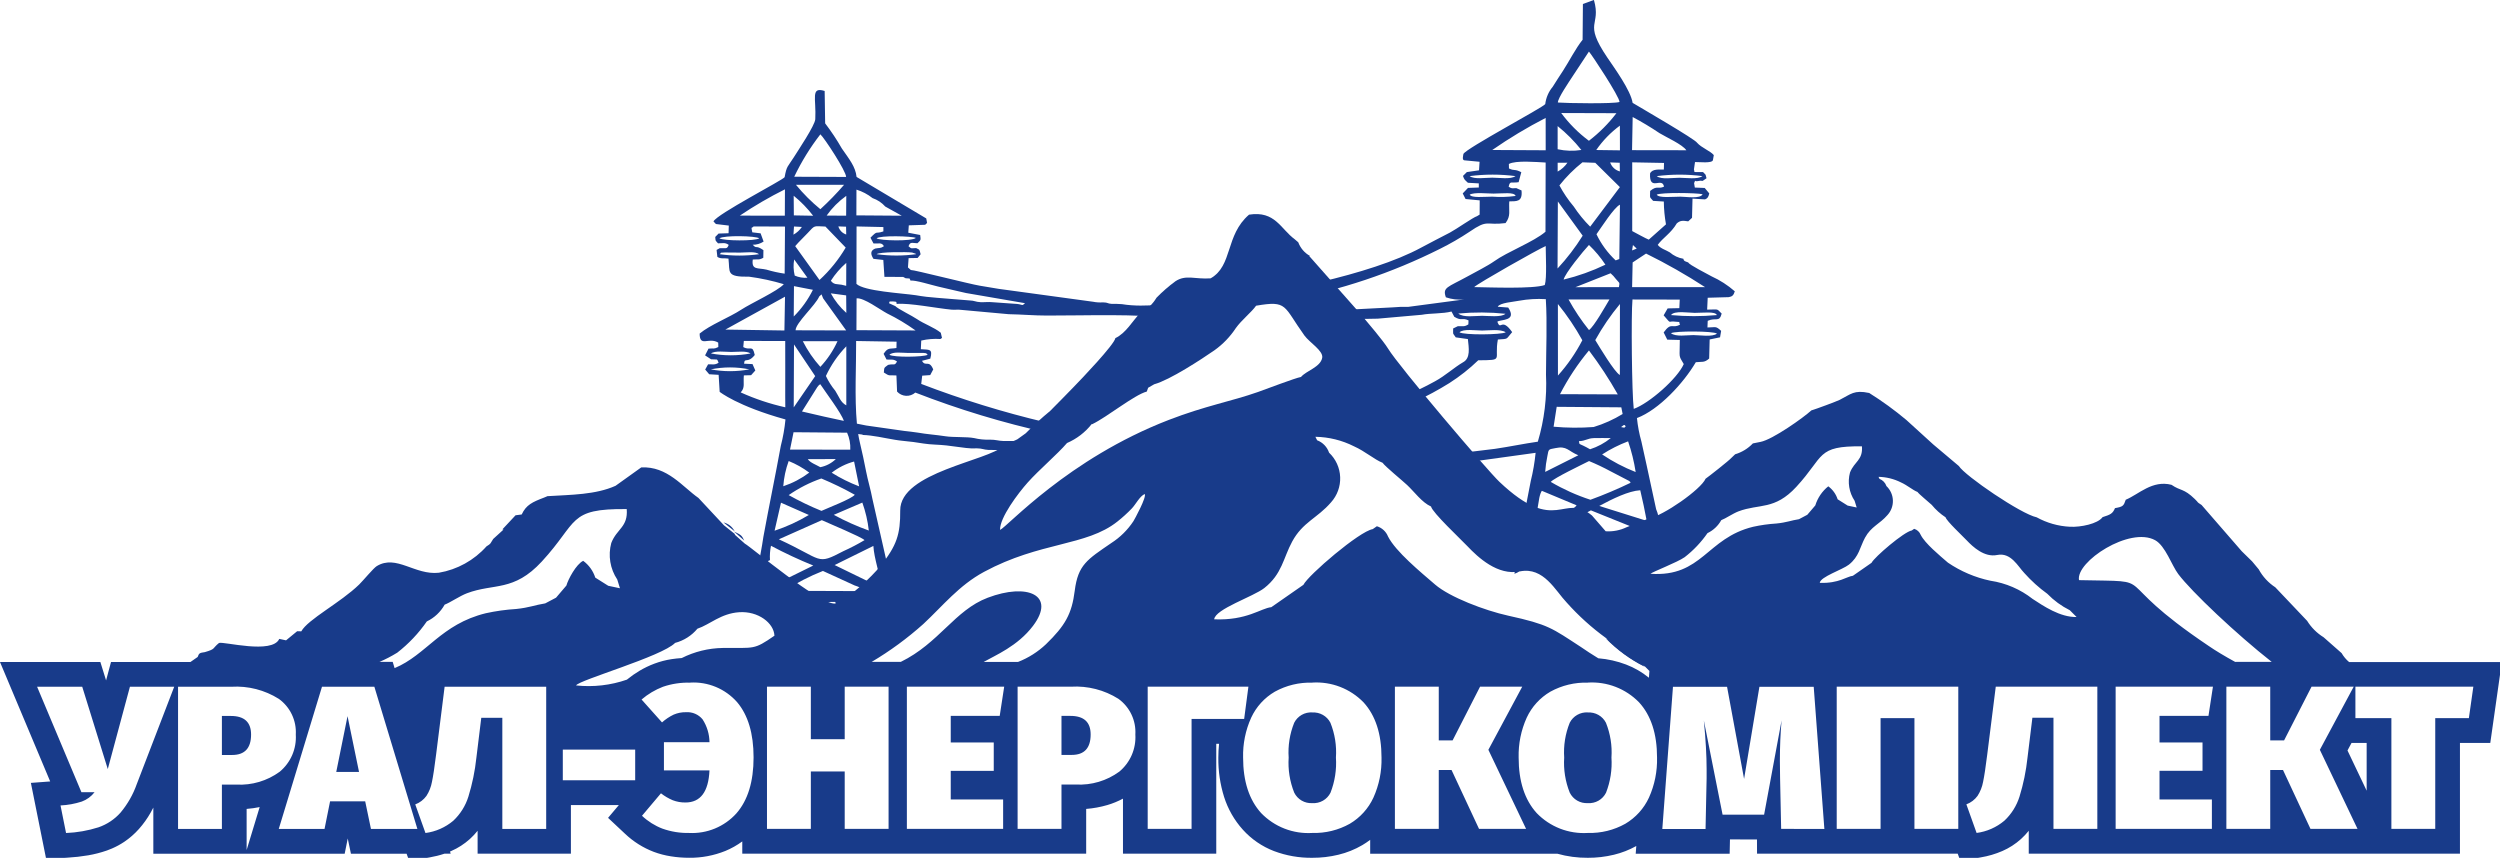 <?xml version="1.0" encoding="UTF-8"?> <svg xmlns="http://www.w3.org/2000/svg" width="204" height="70" viewBox="0 0 204 70" fill="none"> <g clip-path="url(#clip0_344_1502)"> <path fill-rule="evenodd" clip-rule="evenodd" d="M65.168 49.15L61.948 49.14L61.928 49.19C61.783 49.133 61.629 49.105 61.474 49.105H61.19C61.16 49.105 61.131 49.105 61.102 49.108C61.629 47.371 62.028 45.597 62.293 43.801C62.744 41.339 63.264 38.85 63.712 36.389C63.896 35.679 64.024 34.956 64.095 34.227C60.173 33.141 58.724 31.974 58.724 31.974C58.721 31.951 58.72 31.928 58.72 31.905L58.641 30.586L57.871 30.54L57.544 30.155L57.779 29.731C58.179 29.717 58.334 29.798 58.638 29.598C58.487 29.216 58.562 29.37 58.022 29.318L57.534 28.998L57.816 28.448C58.271 28.406 58.227 28.507 58.616 28.317L58.607 27.956C57.814 27.479 57.1 28.371 57.09 27.22C57.934 26.514 59.514 25.905 60.49 25.266C61.282 24.747 63.488 23.737 63.958 23.189C63.035 22.911 62.092 22.707 61.136 22.579C59.217 22.604 59.577 22.233 59.443 21.103C59.038 21.044 58.828 21.146 58.537 20.962L58.473 20.395L58.73 20.253C59.24 20.22 59.307 20.373 59.464 19.984C59.17 19.77 58.994 19.853 58.591 19.857C58.343 19.574 58.401 19.7 58.364 19.334L58.637 19.058L59.451 19.031L59.47 18.407L58.419 18.28L58.22 18.07C58.477 17.481 63.889 14.692 64.025 14.458C64.192 13.517 64.283 13.617 64.764 12.852C65.126 12.274 66.499 10.231 66.527 9.727C66.617 8.051 66.116 7.054 67.292 7.423L67.333 10.067C67.832 10.72 68.287 11.405 68.695 12.118C69.297 12.991 69.809 13.595 69.896 14.437L75.583 17.824L75.65 18.192L75.494 18.342L74.158 18.388L74.116 18.99L75.087 19.175C75.142 19.601 75.152 19.584 74.862 19.849C74.4 19.835 74.282 19.708 74.135 20.093C74.406 20.337 74.349 20.249 74.758 20.243C75.078 20.404 75.015 20.341 75.122 20.747L74.878 21.05L74.143 21.064L74.089 21.824L74.324 22.033C74.517 22 79.178 23.19 79.945 23.312C80.487 23.398 80.972 23.479 81.489 23.57L89.199 24.623C89.463 24.676 89.734 24.693 90.003 24.673C90.458 24.684 90.329 24.772 90.722 24.797C90.999 24.79 91.275 24.797 91.551 24.819C93.573 25.148 95.603 24.684 97.371 24.683C97.627 24.685 97.883 24.645 98.127 24.565C98.428 24.506 98.726 24.565 99.03 24.531C103.706 24.021 111.832 22.456 115.968 20.205C116.695 19.809 117.568 19.37 118.319 18.976C118.83 18.708 120.211 17.73 120.525 17.64L120.738 17.511L120.744 16.35L119.59 16.24L119.358 15.783L119.788 15.333L120.67 15.301V14.964L119.781 14.914C119.522 14.667 119.49 14.683 119.379 14.356L119.696 14.041L120.689 13.898L120.733 13.2L119.484 13.082C119.292 13.047 119.394 12.716 119.415 12.562C119.623 12.11 125.918 8.768 126.092 8.494C126.154 7.975 126.365 7.484 126.7 7.083C126.975 6.636 127.248 6.227 127.531 5.792C128.05 4.994 128.565 3.959 129.141 3.243L129.165 0.326L130.064 -0.004C130.685 2.179 129.145 1.72 131.159 4.698C131.74 5.558 133.063 7.368 133.222 8.394C133.857 8.777 138.344 11.373 138.485 11.652C138.835 12.054 139.563 12.316 139.846 12.655L139.775 13.063C139.716 13.35 138.625 13.213 138.312 13.223L138.225 13.832C138.332 14.073 138.013 14.041 138.97 14.043C139.278 14.374 139.125 14.134 139.252 14.544C138.72 14.929 139.054 14.671 138.587 14.771C138.169 14.86 138.415 14.566 138.238 14.947L138.297 15.304L139.105 15.338L139.476 15.783C139.409 16.061 139.352 16.184 139.13 16.271L138.109 16.207L138.069 17.774L137.758 18.063C137.298 17.987 137.107 17.99 136.827 18.226C136.341 19.05 135.697 19.391 135.271 19.981C135.51 20.293 135.931 20.393 136.254 20.593C136.57 20.867 136.955 21.048 137.366 21.117C137.388 21.333 137.579 21.338 137.76 21.415C137.837 21.617 139.282 22.327 139.665 22.55C140.352 22.862 140.99 23.274 141.559 23.771C141.46 24.094 141.361 24.195 141.064 24.248L139.349 24.296L139.303 25.265C140.312 25.258 140.044 25.16 140.489 25.59C140.292 26.338 140.028 25.876 139.35 26.178L139.328 26.721C140.016 26.721 139.987 26.57 140.445 26.999L140.356 27.525L139.508 27.701L139.468 29.256C139.066 29.617 138.884 29.497 138.379 29.556C137.384 31.254 135.376 33.433 133.575 34.114C133.64 34.76 133.761 35.399 133.937 36.024C134.07 36.648 134.204 37.231 134.349 37.89L135.14 41.55C135.221 41.74 135.285 41.937 135.329 42.138C135.385 42.554 135.479 42.964 135.609 43.363C135.743 43.772 135.835 44.194 135.885 44.621C135.554 44.363 135.26 44.062 135.009 43.725V43.735L129.817 41.645C129.507 41.813 129.226 41.963 128.987 42.077C128.153 42.475 126.175 43.141 125.604 43.634L126.647 44.066L126.857 44.36C126.659 44.575 126.401 44.727 126.116 44.796L124.999 44.263C124.843 44.498 125.007 44.014 124.843 44.568C124.808 44.719 124.783 44.873 124.769 45.027C124.702 45.259 124.651 45.495 124.618 45.733C124.523 45.63 124.776 45.527 124.404 45.733L124.3 46.29C123.791 46.639 124.103 46.639 123.576 46.82L123.74 45.891C123.65 45.504 124.707 40.347 124.911 39.244C125.098 38.49 125.23 37.723 125.306 36.95L120.28 37.646C119.969 37.701 119.68 37.646 119.376 37.678L115.74 37.908C115.329 37.924 115.237 38.026 114.814 38.038C114.615 38.044 114.414 38.049 114.213 38.053C114.221 37.959 114.223 37.865 114.22 37.77C114.221 37.609 114.189 37.449 114.129 37.3C115.515 37.287 116.898 37.182 118.27 36.986C118.571 36.959 118.874 36.953 119.175 36.967L121.99 36.625C123.166 36.454 124.35 36.203 125.487 36.041C126.015 34.268 126.241 32.419 126.153 30.571C126.156 28.618 126.261 26.324 126.138 24.411C125.407 24.365 124.674 24.409 123.955 24.54C123.531 24.631 122.375 24.699 122.216 25.031L123.069 25.096C123.829 26.237 122.436 26.048 122.184 26.25C122.465 27.047 122.503 25.838 123.393 27.101C122.851 27.711 123.142 27.64 122.226 27.704C121.907 29.41 122.779 29.378 120.624 29.4C119.903 30.096 119.116 30.717 118.272 31.257C116.476 32.377 114.546 33.269 112.528 33.911L109.072 34.598C108.913 34.467 108.725 34.378 108.523 34.338C108.26 34.285 107.987 34.319 107.744 34.434C107.501 34.548 107.302 34.738 107.175 34.975L100.826 36.236L99.978 36.177L99.491 36.107C99.432 36.099 99.373 36.095 99.314 36.095H97.532C97.371 36.103 97.21 36.127 97.053 36.166H95.171C95.038 36.119 94.897 36.095 94.755 36.095H93.16C93.161 36.016 93.155 35.938 93.143 35.86C94.158 36.015 95.187 36.046 96.209 35.953C96.697 35.893 97.187 35.859 97.679 35.851C103.417 35.361 109.076 34.182 114.533 32.341C115.411 31.984 116.267 31.574 117.096 31.114C117.937 30.659 118.669 29.977 119.383 29.563C120.013 29.229 119.853 28.38 119.779 27.668L118.791 27.529C118.521 27.113 118.579 27.4 118.577 26.802L118.957 26.618C119.378 26.605 119.48 26.684 119.819 26.47L119.831 26.143C119.286 25.891 119.286 26.228 118.669 25.849L118.493 25.516C118.48 25.492 118.459 25.451 118.44 25.42C117.731 25.609 116.731 25.55 116.017 25.686L112.423 26.003C110.587 26.025 108.872 26.101 107.102 26.16V26.027C107.102 25.81 107.046 25.598 106.939 25.41C107.123 25.41 107.291 25.405 107.434 25.405C108.356 25.405 109.033 25.272 109.926 25.274L113.593 25.084C114.031 25.044 114.472 25.029 114.913 25.04L119.46 24.436C118.961 24.483 118.457 24.423 117.983 24.26C117.693 23.44 118.116 23.455 119.754 22.554C120.316 22.244 121.441 21.668 121.908 21.331C123.012 20.535 125.142 19.743 126.112 18.91L126.125 13.263C125.382 13.225 123.686 13.07 123.124 13.381L123.132 13.744C123.583 13.971 123.591 13.763 124.138 14.052L123.92 14.866C123.325 14.967 123.207 14.714 123.108 15.24C123.398 15.417 123.361 15.358 123.732 15.351L124.156 15.54C124.26 16.518 123.716 16.409 123.156 16.433C123.104 17.217 123.308 17.592 122.853 18.204C121.203 18.417 121.453 17.851 119.904 18.918C119.133 19.431 118.33 19.895 117.5 20.307C113.559 22.283 109.356 23.689 105.019 24.483C104.99 24.474 104.96 24.466 104.932 24.459C104.746 24.4 104.553 24.365 104.358 24.354H103.294C103.264 24.354 103.234 24.355 103.205 24.357L102.253 24.425H101.871C101.636 24.425 101.406 24.491 101.207 24.616C101.009 24.741 100.849 24.919 100.746 25.131C100.496 25.159 100.247 25.185 99.998 25.209C100.212 25.287 100.435 25.336 100.662 25.356C100.595 25.611 100.61 25.88 100.704 26.127C99.818 26.127 98.93 26.121 98.046 26.127C98.046 25.833 96.452 26.05 95.904 25.985C92.476 25.582 88.887 25.755 85.425 25.75C84.371 25.75 83.398 25.657 82.309 25.638L78.46 25.288C78.186 25.245 77.908 25.293 77.642 25.268C76.466 25.159 74.22 24.71 73.179 24.798C73.077 24.688 73.312 24.614 72.863 24.596C72.415 24.578 72.624 24.68 72.547 24.744L73.06 24.98C73.265 25.205 74.451 25.779 74.835 26.044C75.393 26.429 76.235 26.717 76.767 27.151L76.868 27.576L76.734 27.664C76.21 27.628 75.684 27.67 75.173 27.79L75.14 28.495C75.815 28.554 76.139 28.423 75.913 29.266L75.236 29.443C75.514 29.972 75.807 29.318 76.152 30.144L75.906 30.607L75.252 30.654L75.172 31.328C78.476 32.595 81.861 33.64 85.305 34.456C86.061 34.634 86.826 34.767 87.597 34.855C87.469 34.933 87.35 35.024 87.241 35.127C87.136 35.224 87.04 35.331 86.957 35.447C86.924 35.496 86.888 35.546 86.854 35.597L85.555 35.324C81.854 34.508 78.221 33.408 74.689 32.033C74.481 32.219 74.207 32.314 73.928 32.299C73.65 32.284 73.388 32.16 73.201 31.953L73.148 30.637C72.525 30.59 72.624 30.735 72.122 30.396C72.162 29.973 72.11 30.043 72.466 29.776C72.995 29.655 72.99 29.879 73.197 29.497C72.877 29.276 72.775 29.37 72.341 29.338L72.102 28.873C72.472 28.32 72.583 28.498 73.149 28.398L73.161 27.881L69.86 27.826C69.874 29.78 69.721 32.446 69.924 34.57C70.401 34.667 70.688 34.722 70.688 34.722L73.774 35.162C74.091 35.204 74.568 35.245 74.878 35.3C75.617 35.433 76.394 35.481 77.149 35.599C77.802 35.701 78.887 35.63 79.494 35.748C79.906 35.849 80.33 35.892 80.754 35.875C81.268 35.872 81.438 35.973 81.891 35.987C82.302 35.998 82.733 35.973 83.145 35.979C83.609 35.986 83.783 36.09 84.281 36.09L86.602 36.086C86.575 36.165 86.555 36.246 86.543 36.329C86.493 36.372 86.447 36.42 86.401 36.467C86.331 36.505 86.265 36.55 86.204 36.6L86.159 36.626C85.977 36.702 85.816 36.821 85.689 36.971C85.311 36.96 84.944 36.941 84.595 36.913C83.282 36.78 81.964 36.714 80.645 36.713C80.246 36.693 80.175 36.591 79.717 36.585C79.419 36.603 79.121 36.593 78.825 36.554L77.215 36.346C76.653 36.279 75.927 36.287 75.369 36.193C74.81 36.099 74.27 36.027 73.694 35.975C72.85 35.898 71.885 35.645 70.995 35.539C70.794 35.517 70.596 35.498 70.393 35.493L70.388 35.463L70.028 35.416C70.065 35.651 70.109 35.874 70.159 36.086C70.346 36.863 70.526 37.694 70.673 38.465C70.812 39.196 71.055 39.974 71.189 40.712L72.776 47.729C72.128 47.984 71.592 48.465 71.268 49.082L69.172 49.13C69.305 49.745 70.054 50.273 70.122 50.77L69.764 51.429C69.143 50.719 68.601 49.944 68.145 49.118L66.128 49.13C65.599 49.985 65.079 50.771 64.546 51.595L61.136 56.75L61.102 57.103C61.062 57.118 61.028 57.13 60.998 57.14C60.984 57.055 60.962 56.972 60.932 56.892C60.895 56.606 60.761 56.342 60.552 56.144C61.575 54.742 64.772 49.955 65.168 49.15ZM58.459 55.57C58.595 55.244 58.743 54.883 58.896 54.507C59.063 54.738 59.304 54.905 59.58 54.98L59.364 55.51H58.842C58.712 55.513 58.584 55.533 58.459 55.57ZM130.498 41.285L134.373 42.501C134.218 41.66 134.04 40.841 133.844 40.004C132.885 40.062 131.601 40.697 130.498 41.285ZM68.857 34.344C67.9 34.143 66.673 33.874 65.442 33.577L66.686 31.596C66.726 31.536 66.772 31.479 66.823 31.427L66.934 31.349C67.342 31.976 68.654 33.702 68.857 34.343V34.344ZM64.081 33.236C62.829 32.957 61.609 32.549 60.44 32.02C60.816 31.63 60.637 31.269 60.698 30.632L61.289 30.616L61.634 30.231L61.406 29.71L60.718 29.678C60.752 29.117 60.999 29.713 61.588 28.968C61.394 28.08 61.253 28.653 60.651 28.321L60.697 27.819L64.074 27.828C64.082 29.318 64.074 30.81 64.074 32.299C64.075 32.678 64.078 32.985 64.081 33.234L64.081 33.236ZM67.15 46.589C66.053 47.022 65.002 47.565 64.013 48.21L70.492 48.235C70.309 47.989 70.604 48.168 70.169 47.937C70.029 47.874 69.885 47.819 69.737 47.773L67.15 46.589ZM62.83 45.707L62.662 45.783L62.631 46.274L62.24 48.179L66.363 46.148C65.186 45.67 64.034 45.132 62.912 44.535C62.833 44.92 62.805 45.313 62.83 45.705V45.707ZM71.959 47.985C71.8 46.885 71.324 45.562 71.267 44.548L68.105 46.108L71.959 47.985ZM70.548 44.075C70.281 43.804 67.655 42.723 67.061 42.445L63.554 44.007C67.235 45.698 66.572 46.15 68.833 44.968C69.421 44.703 69.994 44.404 70.548 44.073V44.075ZM66.004 42.023L63.729 41.02L63.206 43.306C64.184 42.983 65.123 42.552 66.005 42.021L66.004 42.023ZM70.895 43.294C70.808 42.515 70.63 41.749 70.366 41.011L68.037 42.011C68.955 42.512 69.911 42.94 70.895 43.292L70.895 43.294ZM128.653 41.235L125.82 40.053C125.766 40.151 125.803 40.011 125.703 40.28C125.662 40.395 125.63 40.513 125.607 40.633L125.234 42.845C125.822 42.655 126.437 42.336 127.023 42.091C127.512 41.883 128.367 41.639 128.654 41.233L128.653 41.235ZM69.751 40.373C68.867 39.878 67.955 39.435 67.021 39.044C66.075 39.372 65.179 39.829 64.357 40.401C65.222 40.885 66.115 41.315 67.032 41.688C67.55 41.448 69.507 40.702 69.752 40.37L69.751 40.373ZM129.664 37.624C129.102 37.909 126.82 39.001 126.542 39.323C127.565 39.925 128.651 40.414 129.78 40.781C130.894 40.374 131.986 39.912 133.054 39.396C132.995 39.299 133.075 39.349 132.933 39.243L131.419 38.456C130.849 38.147 130.264 37.869 129.665 37.622L129.664 37.624ZM66.036 38.566C65.519 38.179 64.954 37.861 64.356 37.62C64.114 38.282 63.966 38.975 63.915 39.678C64.677 39.424 65.393 39.048 66.036 38.565V38.566ZM70.105 39.687L69.694 37.66C69.03 37.839 68.409 38.15 67.867 38.574C68.575 39.017 69.325 39.39 70.105 39.687V39.687ZM68.203 37.461L65.917 37.465C66.094 37.751 66.611 37.931 66.939 38.122C67.415 38.028 67.854 37.798 68.203 37.461V37.461ZM126.087 38.508L128.791 37.15C127.95 36.806 127.861 36.363 126.922 36.566C126.373 36.684 126.369 36.596 126.265 37.223C126.175 37.647 126.116 38.076 126.087 38.508V38.508ZM133.471 38.519C133.34 37.667 133.134 36.828 132.853 36.013C132.11 36.293 131.4 36.651 130.733 37.082C131.59 37.66 132.508 38.142 133.471 38.519ZM69.122 35.307L64.754 35.27L64.465 36.687L69.383 36.693C69.407 36.217 69.318 35.742 69.122 35.307ZM131.439 35.748C130.993 35.748 130.513 35.734 130.071 35.748C129.512 35.767 129.393 35.983 128.842 35.998C128.901 36.293 128.816 36.185 129.186 36.363C129.398 36.464 129.546 36.548 129.749 36.66C130.363 36.463 130.935 36.154 131.438 35.75L131.439 35.748ZM132.67 34.785C132.521 34.688 132.623 34.574 132.279 34.849C132.733 34.929 132.453 34.921 132.668 34.784L132.67 34.785ZM132.407 33.785L132.299 33.238L127.026 33.197L126.774 34.819C127.861 34.917 128.955 34.926 130.044 34.844C130.872 34.592 131.666 34.236 132.405 33.784L132.407 33.785ZM129.66 28.596C128.744 29.695 127.951 30.891 127.297 32.164L132.01 32.181C131.306 30.935 130.52 29.738 129.659 28.596H129.66ZM66.52 30.691L64.79 28.106L64.768 33.242L66.52 30.691ZM69.059 33.077V28.258C68.374 28.967 67.81 29.786 67.393 30.68C67.597 31.113 67.855 31.52 68.16 31.889C68.442 32.325 68.596 32.849 69.059 33.077ZM61.148 30.14C60.108 29.929 59.037 29.929 57.998 30.14C59.038 30.337 60.107 30.337 61.148 30.14ZM75.701 28.951C75.52 28.816 75.736 28.792 74.937 28.801C74.66 28.804 74.383 28.801 74.106 28.801C73.65 28.801 72.865 28.669 72.577 28.95C72.906 29.174 75.346 29.141 75.701 28.951H75.701ZM61.248 28.843C60.907 28.608 60.159 28.719 59.674 28.719C59.189 28.719 58.351 28.592 58.016 28.843C59.084 29.043 60.179 29.043 61.247 28.844L61.248 28.843ZM66.942 29.935C67.519 29.319 67.991 28.612 68.34 27.844H65.51C65.893 28.601 66.374 29.305 66.942 29.936V29.935ZM129.118 27.763C128.542 26.721 127.874 25.731 127.124 24.807L127.128 30.644C127.911 29.773 128.58 28.805 129.118 27.764V27.763ZM132.181 30.6L132.187 24.807C131.426 25.724 130.752 26.71 130.174 27.752C130.493 28.274 131.751 30.383 132.18 30.6L132.181 30.6ZM122.868 27.115C122.44 26.829 121.477 26.971 120.937 26.972C120.426 26.972 119.418 26.81 119.094 27.115C119.436 27.354 122.513 27.325 122.867 27.116L122.868 27.115ZM140.104 27.223C139.819 27.005 136.695 26.994 136.349 27.19C136.755 27.504 137.632 27.343 138.172 27.343C138.692 27.343 139.733 27.519 140.104 27.223H140.104ZM64.057 24.21L59.192 26.893L64.008 26.968L64.057 24.21ZM67.164 24.34L67.038 24.021L66.852 24.187C66.553 24.9 64.918 26.356 64.919 26.951L69.048 26.963L67.164 24.34ZM69.897 24.34L69.885 26.943L74.709 26.965C73.973 26.438 73.195 25.972 72.382 25.573C71.791 25.257 70.503 24.289 69.896 24.342L69.897 24.34ZM140.096 25.711C139.97 25.39 138.986 25.53 138.279 25.53C137.82 25.53 136.607 25.32 136.356 25.711C137.6 25.826 138.852 25.826 140.096 25.711ZM122.844 25.603C121.565 25.47 120.275 25.464 118.995 25.584C119.416 25.937 120.361 25.769 120.938 25.77C121.412 25.771 122.532 25.911 122.843 25.603H122.844ZM137.067 24.447L133.21 24.439C133.092 25.674 133.158 32.126 133.314 33.365C134.586 32.906 136.875 30.894 137.395 29.709C136.936 28.944 137.073 29.243 137.073 27.742L136.049 27.715L135.755 27.127C136.398 26.236 136.448 26.861 137.094 26.485C136.889 26.15 137.297 26.327 136.73 26.25C136.034 26.154 136.452 26.528 135.753 25.732L136.079 25.166L137.034 25.145L137.067 24.447ZM131.335 24.435L127.994 24.438C128.476 25.316 129.034 26.15 129.661 26.931C130.07 26.653 131.004 24.985 131.332 24.436L131.335 24.435ZM69.061 25.531L69.048 24.104L67.792 23.937C68.12 24.537 68.548 25.076 69.058 25.531L69.061 25.531ZM66.335 23.648L64.788 23.348L64.769 25.826C65.406 25.191 65.934 24.456 66.332 23.65L66.335 23.648ZM134.318 20.691L133.223 21.416L133.18 23.43H139.133C137.584 22.422 135.976 21.508 134.318 20.691ZM131.424 22.298L128.557 23.434L132.105 23.43C132.183 22.973 132.149 23.136 131.861 22.771C131.733 22.597 131.587 22.439 131.424 22.298V22.298ZM126.129 20.078C125.518 20.334 120.564 23.137 120.292 23.427C121.506 23.447 125.12 23.59 126.054 23.258C126.235 22.687 126.131 20.796 126.129 20.078V20.078ZM69.05 23.324L69.056 21.452C68.569 21.875 68.146 22.366 67.798 22.908C67.854 22.994 67.93 23.065 68.019 23.114C68.109 23.163 68.209 23.189 68.312 23.19C68.562 23.207 68.809 23.252 69.05 23.323V23.324ZM65.886 22.664L64.805 21.171C64.727 21.608 64.742 22.057 64.849 22.488C65.175 22.631 65.531 22.691 65.886 22.663V22.664ZM129.659 19.99C129.215 20.457 127.695 22.317 127.592 22.814C128.768 22.53 129.911 22.122 131.002 21.598C130.616 21.013 130.166 20.473 129.659 19.99V19.99ZM61.941 20.743C61.633 20.491 60.862 20.612 60.4 20.612L59.145 20.602C58.636 20.637 58.955 20.569 58.721 20.743C59.789 20.893 60.873 20.892 61.942 20.743L61.941 20.743ZM74.749 20.743C74.726 20.726 74.696 20.668 74.681 20.692L74.425 20.606C73.982 20.551 71.754 20.547 71.533 20.743C72.6 20.888 73.683 20.888 74.75 20.743L74.749 20.743ZM133.248 19.994L133.178 20.437L133.556 20.285L133.248 19.994ZM66.871 22.847C67.71 22.076 68.43 21.185 69.009 20.203L67.355 18.487C66.371 18.455 66.527 18.344 65.906 19.016C65.572 19.38 65.205 19.708 64.888 20.084L66.871 22.847ZM61.955 19.447C61.684 19.242 59.089 19.186 58.703 19.447C59.055 19.661 61.612 19.681 61.955 19.447H61.955ZM74.736 19.414C74.406 19.265 71.822 19.195 71.529 19.447C71.796 19.643 74.41 19.705 74.736 19.414H74.736ZM129.146 19.23L127.121 16.44L127.096 21.91C127.864 21.085 128.55 20.188 129.147 19.231L129.146 19.23ZM131.837 21.249L132.136 21.137L132.188 16.702C131.707 16.921 130.66 18.572 130.272 19.114C130.656 19.918 131.187 20.642 131.839 21.249H131.837ZM61.494 18.477C61.318 18.676 61.278 18.41 61.387 18.958L62.065 19.04L62.31 19.712C62.045 19.885 61.736 19.976 61.42 19.973C61.779 20.358 61.633 19.952 62.295 20.411L62.285 21.035C61.932 21.237 61.814 21.143 61.426 21.178C61.309 22.061 61.838 21.837 62.543 22.002C63.029 22.148 63.526 22.258 64.028 22.331L64.056 18.488L61.494 18.477ZM74.306 22.903L74.219 22.726L73.9 22.705L73.698 22.598L72.169 22.591L72.078 21.213L71.273 21.121C71.043 20.757 70.993 20.464 71.411 20.284C71.782 20.205 71.843 20.284 72.128 20.091C71.947 19.76 71.717 19.891 71.278 19.866L71.029 19.398C71.66 18.751 71.396 19.126 72.084 18.881V18.528L69.895 18.478L69.885 23.164C70.497 23.761 73.614 23.925 74.719 24.089C75.308 24.193 75.902 24.264 76.499 24.304L79.097 24.514C79.55 24.527 79.579 24.639 80.022 24.658C80.316 24.67 80.669 24.625 80.959 24.658L82.727 24.783C83.55 24.811 83.333 25.028 83.643 24.74L78.827 23.911C78.063 23.748 77.321 23.552 76.564 23.387C76.095 23.284 74.626 22.822 74.306 22.903ZM65.437 18.518L64.79 18.482L64.746 19.147C65.023 18.995 65.259 18.779 65.436 18.517L65.437 18.518ZM69.052 19.137L69.039 18.498L68.41 18.474C68.454 18.629 68.536 18.77 68.648 18.886C68.76 19.001 68.899 19.087 69.052 19.136L69.052 19.137ZM64.052 15.449C62.779 16.083 61.55 16.8 60.371 17.594L64.042 17.601L64.052 15.449ZM64.765 15.974L64.778 17.576L66.353 17.604C65.889 17 65.356 16.453 64.765 15.973L64.765 15.974ZM69.057 15.98C68.436 16.423 67.895 16.967 67.454 17.59L69.045 17.601L69.057 15.98ZM72.238 16.854C71.957 16.54 71.6 16.303 71.201 16.166C70.81 15.856 70.364 15.62 69.887 15.473L69.88 17.574L73.579 17.602L72.238 16.854ZM123.674 15.991C123.57 15.649 122.624 15.796 121.87 15.797C121.369 15.797 120.306 15.67 119.927 15.883C120.077 16.177 121.102 16.047 121.767 16.047C122.403 16.095 123.043 16.076 123.675 15.99L123.674 15.991ZM138.932 15.85C138.436 15.733 135.547 15.692 135.189 15.883C135.352 16.18 136.473 16.048 137.134 16.048C137.575 16.048 138.737 16.249 138.933 15.85L138.932 15.85ZM132.183 15.268L130.174 13.285L129.129 13.246C128.432 13.798 127.8 14.43 127.248 15.129C127.576 15.743 127.967 16.32 128.417 16.852C128.807 17.445 129.257 17.996 129.759 18.496L132.183 15.268ZM66.941 17.072C67.625 16.447 68.271 15.781 68.877 15.079H64.949C65.546 15.807 66.214 16.474 66.942 17.071L66.941 17.072ZM66.941 10.962C66.11 12.036 65.395 13.196 64.809 14.422L69.042 14.438C69.061 13.989 67.256 11.234 66.942 10.961L66.941 10.962ZM123.667 14.371C122.425 14.209 121.167 14.209 119.925 14.371C120.278 14.653 121.258 14.497 121.767 14.498C122.329 14.498 123.267 14.655 123.667 14.37L123.667 14.371ZM138.921 14.371C137.684 14.211 136.431 14.211 135.194 14.371C135.538 14.67 136.526 14.504 137.03 14.505C137.583 14.507 138.537 14.657 138.92 14.37L138.921 14.371ZM135.784 13.296L133.189 13.247V18.857C133.424 18.98 134.358 19.493 134.541 19.555L135.944 18.307C135.833 17.692 135.774 17.07 135.768 16.445L134.896 16.391C134.581 16.023 134.646 16.219 134.652 15.581C135.224 15.108 135.299 15.455 135.783 15.231C135.637 14.396 134.565 15.673 134.645 14.155C134.827 13.754 135.426 13.844 135.769 13.836L135.784 13.296ZM127.902 13.276L127.105 13.28V14.002C127.425 13.826 127.698 13.578 127.903 13.275L127.902 13.276ZM132.181 13.99L132.17 13.281L131.388 13.253C131.45 13.432 131.554 13.593 131.693 13.721C131.831 13.849 132 13.941 132.182 13.989L132.181 13.99ZM126.126 9.622C124.618 10.398 123.162 11.272 121.769 12.239L126.128 12.262L126.126 9.622ZM127.103 10.291V12.178C127.739 12.319 128.396 12.339 129.039 12.237C128.467 11.519 127.818 10.866 127.104 10.29L127.103 10.291ZM132.182 10.253C131.433 10.804 130.781 11.476 130.254 12.241L132.187 12.267L132.182 10.253ZM133.226 9.547L133.175 12.253L137.605 12.26C137.29 11.79 135.968 11.201 135.418 10.866C134.711 10.39 133.98 9.951 133.228 9.549L133.226 9.547ZM131.897 9.237L127.396 9.223C128.033 10.086 128.795 10.849 129.656 11.488C130.499 10.839 131.253 10.083 131.9 9.238L131.897 9.237ZM132.154 8.32C132.141 7.877 129.899 4.471 129.656 4.208L128.298 6.267C128.041 6.667 127.11 8.02 127.122 8.366C127.819 8.424 131.707 8.483 132.154 8.321" fill="#183B8A"></path> <path fill-rule="evenodd" clip-rule="evenodd" d="M15.539 54.02L16.13 53.608C16.241 53.293 16.29 53.275 16.714 53.214C17.629 52.947 17.302 52.924 17.871 52.467C18.251 52.327 22.207 53.408 22.789 52.134L23.342 52.252L24.247 51.508L24.586 51.517C25.115 50.543 27.793 49.173 29.31 47.694C29.632 47.38 30.473 46.36 30.741 46.196C32.339 45.217 33.846 46.952 35.811 46.735C37.314 46.48 38.685 45.72 39.7 44.582C40.103 44.331 39.973 44.388 40.246 43.979L41.086 43.214L40.995 43.196L42.069 42.047L42.571 41.981C42.933 41.196 43.453 40.963 44.4 40.602L44.674 40.487C46.601 40.369 48.601 40.373 50.229 39.641L52.323 38.142C54.451 38.024 55.705 39.735 56.995 40.634L59.081 42.87L59.99 43.597L59.938 43.614L60.773 44.356C61.324 44.664 66.799 49.294 68.122 49.252C69.239 48.899 71.179 47.009 71.826 46.207C73.178 44.523 73.472 43.608 73.458 41.65C73.436 38.532 80.659 37.604 81.874 36.388L83.018 35.846L83.705 35.351C84.333 34.711 84.996 34.105 85.689 33.536C86.365 32.864 86.936 32.269 87.6 31.59C88.238 30.938 90.924 28.126 91.015 27.59C91.891 27.172 92.398 26.204 93.013 25.574C93.576 25.281 94.047 24.837 94.373 24.293C94.85 23.802 95.367 23.352 95.919 22.948C96.777 22.384 97.523 22.806 98.788 22.713C100.61 21.674 99.967 19.202 101.922 17.516C104.052 17.181 104.494 18.677 105.651 19.525L105.938 19.773C106.115 20.246 106.454 20.64 106.894 20.885L106.835 20.895L111.04 25.646C111.585 26.297 112.884 27.816 113.262 28.44C114.148 29.902 121.353 38.371 122.348 39.313C127.008 43.728 127.59 40.131 129.907 42.066L131.024 43.352C131.614 43.391 132.203 43.276 132.735 43.019L134.498 42.326C135.733 42.086 138.794 39.938 139.176 39.063C139.405 38.908 141.106 37.571 141.287 37.357L141.587 37.069C142.138 36.905 142.637 36.6 143.034 36.183L143.66 36.058C144.646 35.871 147.184 34.067 147.805 33.489C148.158 33.389 149.866 32.756 150.123 32.626C151.042 32.161 151.285 31.802 152.527 32.067C153.586 32.73 154.598 33.465 155.555 34.267L157.754 36.267L159.841 38.026C160.348 38.832 164.91 41.946 166.191 42.212C167.025 42.672 167.953 42.936 168.905 42.983C169.787 43.029 171.174 42.747 171.572 42.198C172.201 41.997 172.395 41.92 172.583 41.464C173.247 41.346 173.289 41.28 173.461 40.779C174.53 40.335 175.621 39.156 177.194 39.56C177.953 40.083 178.174 39.827 179.098 40.722C179.488 41.1 179.181 40.901 179.649 41.207L182.925 44.979L183.775 45.812L184.313 46.459C184.635 47.052 185.1 47.555 185.665 47.924L188.263 50.662C188.601 51.206 189.06 51.664 189.605 52L191.075 53.294C191.235 53.57 191.441 53.816 191.684 54.022H204.148L203.207 60.625H200.732V69.659H165.546V67.791C165.353 68.032 165.141 68.257 164.913 68.464C164.462 68.871 163.947 69.202 163.39 69.444C162.826 69.688 162.235 69.862 161.629 69.962L159.962 70.25L159.751 69.662H143.374L143.37 68.501L141.186 68.496H141.165L141.14 69.663H133.474L133.521 69.034C132.949 69.353 132.336 69.593 131.699 69.746C131.001 69.915 130.285 69.999 129.567 69.996C128.726 70.003 127.888 69.891 127.078 69.663H111.807V68.53C111.601 68.686 111.387 68.831 111.165 68.962C110.557 69.318 109.9 69.582 109.215 69.746C108.517 69.915 107.801 69.999 107.083 69.996C106.016 70.01 104.957 69.824 103.958 69.448C102.985 69.075 102.113 68.476 101.415 67.701C100.721 66.93 100.2 66.02 99.886 65.031C99.562 63.995 99.404 62.913 99.416 61.827C99.416 61.448 99.436 61.07 99.475 60.694H99.247V69.659H91.635V65.17C91.229 65.387 90.801 65.562 90.36 65.692C89.796 65.857 89.217 65.963 88.632 66.008V69.659H60.57V68.659C60.144 68.973 59.681 69.234 59.192 69.436C58.25 69.816 57.243 70.006 56.228 69.994C55.731 69.994 55.234 69.955 54.744 69.876C54.267 69.802 53.798 69.68 53.346 69.511C52.478 69.179 51.684 68.68 51.009 68.04L49.618 66.737L50.5 65.692H46.586V69.659H38.973V67.791C38.78 68.032 38.569 68.257 38.341 68.464C37.889 68.871 37.375 69.202 36.818 69.444L36.722 69.486L36.775 69.662H36.263C35.869 69.794 35.466 69.894 35.057 69.964L33.39 70.253L33.179 69.664H28.636L28.376 68.419L28.126 69.664H12.512V65.9C12.44 66.042 12.366 66.179 12.291 66.311C12.02 66.789 11.7 67.237 11.335 67.647C10.98 68.046 10.576 68.398 10.134 68.696C9.819 68.906 9.486 69.087 9.138 69.237L8.748 69.391L8.701 69.408C8.212 69.577 7.709 69.706 7.198 69.794C6.639 69.889 6.074 69.953 5.508 69.985L3.767 70.094L2.52 63.884L4.095 63.766L0 54.02H8.19L8.656 55.521L9.059 54.02H15.539ZM11.158 63.99C10.86 64.835 10.412 65.62 9.838 66.307C9.351 66.856 8.732 67.269 8.039 67.508C7.181 67.781 6.29 67.938 5.39 67.974L4.938 65.724C5.529 65.697 6.113 65.59 6.676 65.407C7.088 65.255 7.449 64.99 7.718 64.642H6.643L3.027 56.038H6.71L8.795 62.756L10.602 56.038H14.216L11.158 63.99ZM18.89 56.038C20.25 55.957 21.602 56.304 22.756 57.03C23.212 57.36 23.577 57.799 23.818 58.307C24.06 58.816 24.169 59.377 24.137 59.938C24.172 60.512 24.071 61.085 23.844 61.612C23.616 62.139 23.267 62.605 22.826 62.973C21.803 63.72 20.554 64.091 19.29 64.023H18.107V67.641H14.529V56.038H18.89ZM18.942 61.606C19.973 61.606 20.488 61.05 20.488 59.939C20.488 58.928 19.938 58.422 18.837 58.422H18.107V61.606H18.942ZM26.934 65.39L26.482 67.641H22.747L26.274 56.038H30.548L34.058 67.641H30.27L29.8 65.39H26.934ZM28.359 58.438L27.438 62.99H29.297L28.359 58.438ZM44.569 67.641H40.99V58.572H39.272L38.872 61.839C38.757 62.914 38.539 63.974 38.22 65.007C37.986 65.758 37.56 66.436 36.986 66.974C36.341 67.517 35.554 67.864 34.718 67.974L33.884 65.64C34.249 65.504 34.566 65.263 34.796 64.948C35.02 64.601 35.173 64.213 35.247 63.806C35.346 63.34 35.459 62.594 35.586 61.571L36.281 56.036H44.57L44.569 67.641ZM51.831 61.17V63.671H45.925V61.17H51.831ZM56.314 55.7C57.032 55.657 57.749 55.779 58.413 56.054C59.077 56.33 59.669 56.754 60.145 57.292C61.043 58.354 61.492 59.857 61.492 61.801C61.492 63.78 61.025 65.302 60.093 66.369C59.608 66.907 59.01 67.329 58.341 67.606C57.672 67.883 56.95 68.007 56.227 67.97C55.488 67.985 54.752 67.865 54.055 67.617C53.436 67.38 52.869 67.023 52.387 66.567L53.934 64.733C54.228 64.964 54.552 65.155 54.898 65.3C55.227 65.426 55.578 65.488 55.931 65.483C57.159 65.483 57.813 64.611 57.894 62.866H54.177V60.566H57.895C57.887 59.902 57.691 59.255 57.33 58.699C57.168 58.502 56.961 58.346 56.727 58.245C56.493 58.143 56.238 58.099 55.984 58.115C55.634 58.108 55.288 58.177 54.967 58.315C54.623 58.481 54.304 58.694 54.02 58.949L52.352 57.081C52.87 56.637 53.461 56.285 54.098 56.04C54.811 55.797 55.561 55.684 56.314 55.704V55.7ZM66.165 62.952V67.636H62.586V56.033H66.165V60.318H68.928V56.033H72.508V67.636H68.928V62.952H66.165ZM77.581 58.417V60.584H81.09V62.901H77.581V65.235H81.855V67.636H74.001V56.033H81.942L81.576 58.417H77.581ZM87.398 56.033C88.759 55.952 90.111 56.299 91.264 57.024C91.72 57.354 92.085 57.794 92.327 58.302C92.568 58.81 92.678 59.371 92.645 59.933C92.68 60.507 92.579 61.08 92.352 61.607C92.124 62.134 91.775 62.6 91.334 62.967C90.311 63.714 89.062 64.085 87.798 64.018H86.617V67.636H83.037V56.033H87.398ZM87.451 61.601C88.481 61.601 88.997 61.045 88.997 59.934C88.997 58.922 88.447 58.417 87.346 58.417H86.617V61.601H87.451ZM97.232 58.667V67.636H93.652V56.033H101.87L101.523 58.667H97.232ZM107.084 55.699C107.855 55.651 108.627 55.77 109.348 56.047C110.07 56.325 110.722 56.755 111.262 57.308C112.242 58.38 112.732 59.884 112.732 61.817C112.759 62.942 112.534 64.059 112.072 65.085C111.66 65.976 110.988 66.72 110.143 67.219C109.21 67.741 108.154 68 107.086 67.969C106.313 68.017 105.539 67.897 104.818 67.616C104.096 67.336 103.444 66.901 102.907 66.344C101.927 65.26 101.437 63.752 101.437 61.818C101.409 60.696 101.635 59.581 102.098 58.559C102.509 57.672 103.182 56.933 104.026 56.441C104.96 55.926 106.016 55.672 107.082 55.704L107.084 55.699ZM107.084 58.133C106.782 58.114 106.482 58.184 106.219 58.333C105.957 58.483 105.744 58.706 105.607 58.975C105.244 59.876 105.089 60.848 105.155 61.817C105.091 62.792 105.245 63.769 105.607 64.676C105.741 64.949 105.953 65.176 106.216 65.329C106.478 65.481 106.78 65.553 107.084 65.535C107.387 65.556 107.691 65.486 107.955 65.335C108.219 65.184 108.433 64.958 108.569 64.685C108.925 63.773 109.077 62.794 109.012 61.817C109.078 60.848 108.924 59.876 108.561 58.975C108.423 58.707 108.209 58.485 107.946 58.336C107.684 58.188 107.383 58.119 107.082 58.139L107.084 58.133ZM124.528 67.636H120.688L118.447 62.834H117.403V67.636H113.824V56.033H117.403V60.417H118.532L120.773 56.033H124.214L121.451 61.184L124.528 67.636ZM129.566 55.699C130.338 55.651 131.11 55.77 131.831 56.047C132.552 56.325 133.205 56.755 133.745 57.308C134.725 58.38 135.215 59.884 135.215 61.817C135.242 62.942 135.017 64.059 134.555 65.085C134.143 65.976 133.471 66.72 132.626 67.219C131.694 67.741 130.637 68 129.569 67.969C128.797 68.017 128.023 67.897 127.301 67.616C126.58 67.336 125.928 66.901 125.391 66.344C124.411 65.26 123.921 63.752 123.921 61.818C123.893 60.696 124.119 59.581 124.581 58.559C124.993 57.672 125.666 56.934 126.509 56.441C127.444 55.926 128.499 55.672 129.565 55.704L129.566 55.699ZM129.566 58.133C129.265 58.114 128.965 58.184 128.702 58.334C128.44 58.483 128.227 58.706 128.09 58.975C127.727 59.876 127.573 60.848 127.638 61.817C127.574 62.792 127.729 63.769 128.09 64.676C128.224 64.949 128.436 65.176 128.699 65.329C128.961 65.481 129.263 65.553 129.566 65.535C129.87 65.556 130.173 65.486 130.438 65.335C130.702 65.184 130.916 64.958 131.052 64.685C131.408 63.773 131.56 62.794 131.495 61.817C131.561 60.848 131.406 59.876 131.044 58.975C130.905 58.707 130.692 58.484 130.429 58.336C130.166 58.187 129.866 58.119 129.565 58.139L129.566 58.133ZM145.342 67.636L145.255 63.518C145.244 63.196 145.238 62.712 145.238 62.067C145.238 60.934 145.284 59.839 145.377 58.783L143.951 66.477H140.562L139.034 58.791C139.184 60.336 139.26 61.659 139.26 62.759V63.509L139.173 67.644H135.645L136.514 56.041H140.928L142.317 63.56L143.568 56.041H147.999L148.868 67.644L145.342 67.636ZM156.218 67.636V58.6H153.455V67.636H149.876V56.033H159.796V67.636H156.218ZM171.142 67.636H167.563V58.566H165.843L165.443 61.834C165.329 62.908 165.111 63.969 164.792 65.001C164.557 65.753 164.132 66.431 163.557 66.969C162.913 67.512 162.126 67.859 161.29 67.969L160.456 65.634C160.822 65.499 161.139 65.258 161.369 64.943C161.593 64.595 161.746 64.207 161.82 63.801C161.919 63.334 162.031 62.589 162.159 61.566L162.854 56.031H171.143L171.142 67.636ZM176.216 58.416V60.583H179.726V62.9H176.216V65.234H180.49V67.635H172.636V56.032H180.576L180.211 58.416H176.216ZM192.374 67.636H188.535L186.294 62.834H185.251V67.636H181.672V56.033H185.251V60.417H186.381L188.622 56.033H192.063L189.3 61.184L192.374 67.636ZM198.716 58.6V67.636H195.137V58.6H192.201V56.033H201.825L201.46 58.6H198.716ZM30.947 54.011H32.045L32.199 54.519C34.801 53.436 35.986 50.93 39.65 50.038C40.461 49.86 41.284 49.745 42.113 49.694C43.183 49.587 43.666 49.364 44.491 49.236L45.373 48.771L46.218 47.78C46.357 47.275 47.014 46.041 47.588 45.764C48.054 46.105 48.399 46.585 48.575 47.134L49.633 47.8L50.588 48.002L50.369 47.29C50.08 46.857 49.886 46.368 49.802 45.854C49.718 45.34 49.744 44.814 49.879 44.312C50.334 43.132 51.257 43.017 51.141 41.541C46.309 41.492 47.221 42.559 44.21 45.822C41.913 48.31 40.307 47.576 38.102 48.41C37.514 48.632 36.729 49.175 36.284 49.339C35.953 49.935 35.444 50.414 34.829 50.708C34.159 51.675 33.346 52.534 32.418 53.256C31.948 53.547 31.455 53.803 30.946 54.02L30.947 54.011ZM51.171 55.446C51.489 55.187 51.825 54.951 52.178 54.74C52.567 54.508 52.976 54.311 53.401 54.152C53.855 53.982 54.326 53.859 54.805 53.786C55.07 53.746 55.344 53.717 55.628 53.697C56.667 53.174 57.811 52.892 58.974 52.874C61.592 52.847 61.484 53.058 63.194 51.874C63.15 50.833 61.861 49.853 60.319 49.957C58.814 50.059 57.934 50.957 56.909 51.303C56.438 51.868 55.802 52.273 55.09 52.46C54.002 53.573 47.218 55.498 47.006 55.931C48.412 56.083 49.833 55.92 51.168 55.455L51.171 55.446ZM71.116 54.011H73.502C76.633 52.482 77.902 49.797 80.594 48.776C83.827 47.547 86.195 48.55 84.297 51.067C83.039 52.733 81.189 53.485 80.267 54.014H83.07C83.917 53.685 84.692 53.194 85.352 52.569C86.916 51.05 87.459 50.104 87.698 48.206C87.965 46.089 88.71 45.663 90.685 44.31C91.404 43.848 92.018 43.24 92.489 42.526C92.577 42.386 93.591 40.535 93.407 40.311C92.995 40.5 92.675 41.158 92.36 41.487C91.991 41.872 91.595 42.231 91.177 42.561C88.633 44.583 84.886 44.188 80.295 46.665C78.252 47.767 76.927 49.445 75.347 50.916C74.04 52.086 72.622 53.126 71.112 54.02L71.116 54.011ZM130.435 53.717C131.204 53.78 131.961 53.951 132.683 54.224C133.36 54.481 133.99 54.845 134.551 55.303L134.592 54.75L134.239 54.397C133.06 53.808 131.989 53.024 131.069 52.08C129.89 51.228 128.808 50.251 127.84 49.166C126.934 48.224 125.966 46.231 124.024 46.626C122.214 46.994 120.606 45.48 119.738 44.567C119.172 43.972 116.883 41.827 116.772 41.332C116.025 40.999 115.412 40.129 114.817 39.574C114.386 39.172 113.028 38.067 112.818 37.762C112.172 37.516 111.399 36.826 110.487 36.42C109.509 35.926 108.432 35.66 107.336 35.642L107.477 35.926C107.705 36.012 107.91 36.147 108.078 36.322C108.247 36.497 108.375 36.708 108.452 36.938C109.004 37.46 109.329 38.177 109.358 38.936C109.387 39.694 109.117 40.434 108.607 40.997C107.504 42.279 106.304 42.6 105.443 44.189C104.715 45.53 104.62 46.84 103.171 47.982C102.279 48.688 99.154 49.694 99.078 50.537C101.761 50.644 102.895 49.627 103.738 49.546L106.358 47.722C106.759 46.92 110.937 43.346 112.014 43.177L112.353 42.941C112.557 43.003 112.745 43.11 112.903 43.255C113.06 43.399 113.183 43.577 113.262 43.776C113.878 45.002 115.928 46.686 117.101 47.697C118.292 48.726 121.149 49.815 123.067 50.238C126.37 50.965 126.623 51.247 129.005 52.797C129.427 53.087 129.907 53.406 130.432 53.723L130.435 53.717ZM182.405 54.011H185.373C182.498 51.752 178.843 48.298 177.746 46.844C177.208 46.13 176.696 44.541 175.859 44.08C173.784 42.941 169.372 45.835 169.646 47.339C176.614 47.49 171.623 46.927 180.24 52.717C180.765 53.08 181.519 53.536 182.404 54.02L182.405 54.011ZM21.189 65.858C20.838 65.93 20.483 65.98 20.125 66.008V69.362L21.189 65.858ZM191.886 60.623L191.555 61.239L193.119 64.52V60.623H191.886ZM156.467 40.143C156.585 40.319 157.376 40.961 157.626 41.194C157.951 41.59 158.333 41.934 158.761 42.214C158.825 42.501 160.154 43.744 160.482 44.092C160.986 44.621 161.92 45.503 162.97 45.287C164.097 45.058 164.659 46.214 165.185 46.76C165.747 47.39 166.375 47.958 167.059 48.452C167.593 49 168.215 49.455 168.899 49.797L169.451 50.35C168.099 50.374 166.747 49.451 165.862 48.873C164.862 48.087 163.674 47.575 162.416 47.387C161.176 47.126 160 46.625 158.952 45.913C158.272 45.324 157.082 44.348 156.725 43.636C156.679 43.521 156.607 43.417 156.516 43.334C156.424 43.25 156.315 43.188 156.196 43.152L155.999 43.287C155.374 43.386 152.949 45.46 152.717 45.926L151.196 46.984C150.707 47.032 150.049 47.622 148.492 47.56C148.536 47.07 150.35 46.486 150.868 46.077C151.707 45.414 151.764 44.654 152.186 43.875C152.686 42.953 153.383 42.767 154.023 42.022C154.32 41.696 154.476 41.266 154.46 40.825C154.443 40.384 154.254 39.967 153.933 39.664C153.888 39.531 153.814 39.408 153.716 39.307C153.618 39.205 153.499 39.126 153.367 39.076L153.286 38.911C153.922 38.922 154.547 39.077 155.115 39.363C155.643 39.6 156.09 40.001 156.467 40.143V40.143ZM151.336 40.863L151.506 41.412L150.768 41.256L149.951 40.742C149.815 40.317 149.547 39.947 149.187 39.683C148.686 40.085 148.318 40.628 148.129 41.242L147.476 42.006L146.797 42.366C146.159 42.464 145.785 42.637 144.959 42.718C144.319 42.758 143.683 42.847 143.056 42.985C139.241 43.912 138.906 47.108 134.679 46.82C134.84 46.663 136.857 45.894 137.467 45.467C138.185 44.911 138.813 44.249 139.331 43.503C139.807 43.276 140.2 42.906 140.456 42.444C140.799 42.319 141.408 41.898 141.86 41.727C143.565 41.083 144.805 41.65 146.579 39.727C148.905 37.207 148.201 36.382 151.934 36.42C152.024 37.559 151.311 37.649 150.959 38.56C150.854 38.949 150.834 39.355 150.899 39.753C150.964 40.15 151.113 40.529 151.336 40.863V40.863ZM106.162 30.76C105.691 30.844 103.348 31.741 102.647 31.988C100.472 32.753 98.363 33.111 95.371 34.266C87.137 37.447 82.223 42.962 81.605 43.242C81.568 42.245 83.085 40.242 83.86 39.373C84.791 38.33 86.265 37.087 87.069 36.15C87.857 35.811 88.547 35.282 89.079 34.609H89.135C90.351 34.021 92.564 32.217 93.578 31.952L93.689 31.64L94.183 31.356C95.461 31.01 98.063 29.301 99.099 28.583C99.787 28.093 100.377 27.48 100.841 26.775C101.316 26.106 102.134 25.471 102.496 24.947C105.09 24.501 104.698 24.953 106.442 27.379C106.854 27.949 108.001 28.625 107.892 29.198C107.748 29.963 106.591 30.249 106.161 30.761" fill="#183B8A"></path> <path fill-rule="evenodd" clip-rule="evenodd" d="M134.198 54.405C133.019 53.815 131.947 53.032 131.027 52.088C132.188 52.706 133.256 53.486 134.198 54.405Z" fill="#183B8A"></path> <path fill-rule="evenodd" clip-rule="evenodd" d="M60.734 44.116L59.898 43.375C60.463 43.645 60.527 43.672 60.734 44.116Z" fill="#183B8A"></path> <path fill-rule="evenodd" clip-rule="evenodd" d="M59.948 43.356L59.039 42.63C59.234 42.678 59.417 42.767 59.574 42.893C59.731 43.018 59.858 43.176 59.948 43.356Z" fill="#183B8A"></path> </g> <defs> <clipPath id="clip0_344_1502"> <rect width="204" height="70" fill="white"></rect> </clipPath> </defs> </svg> 